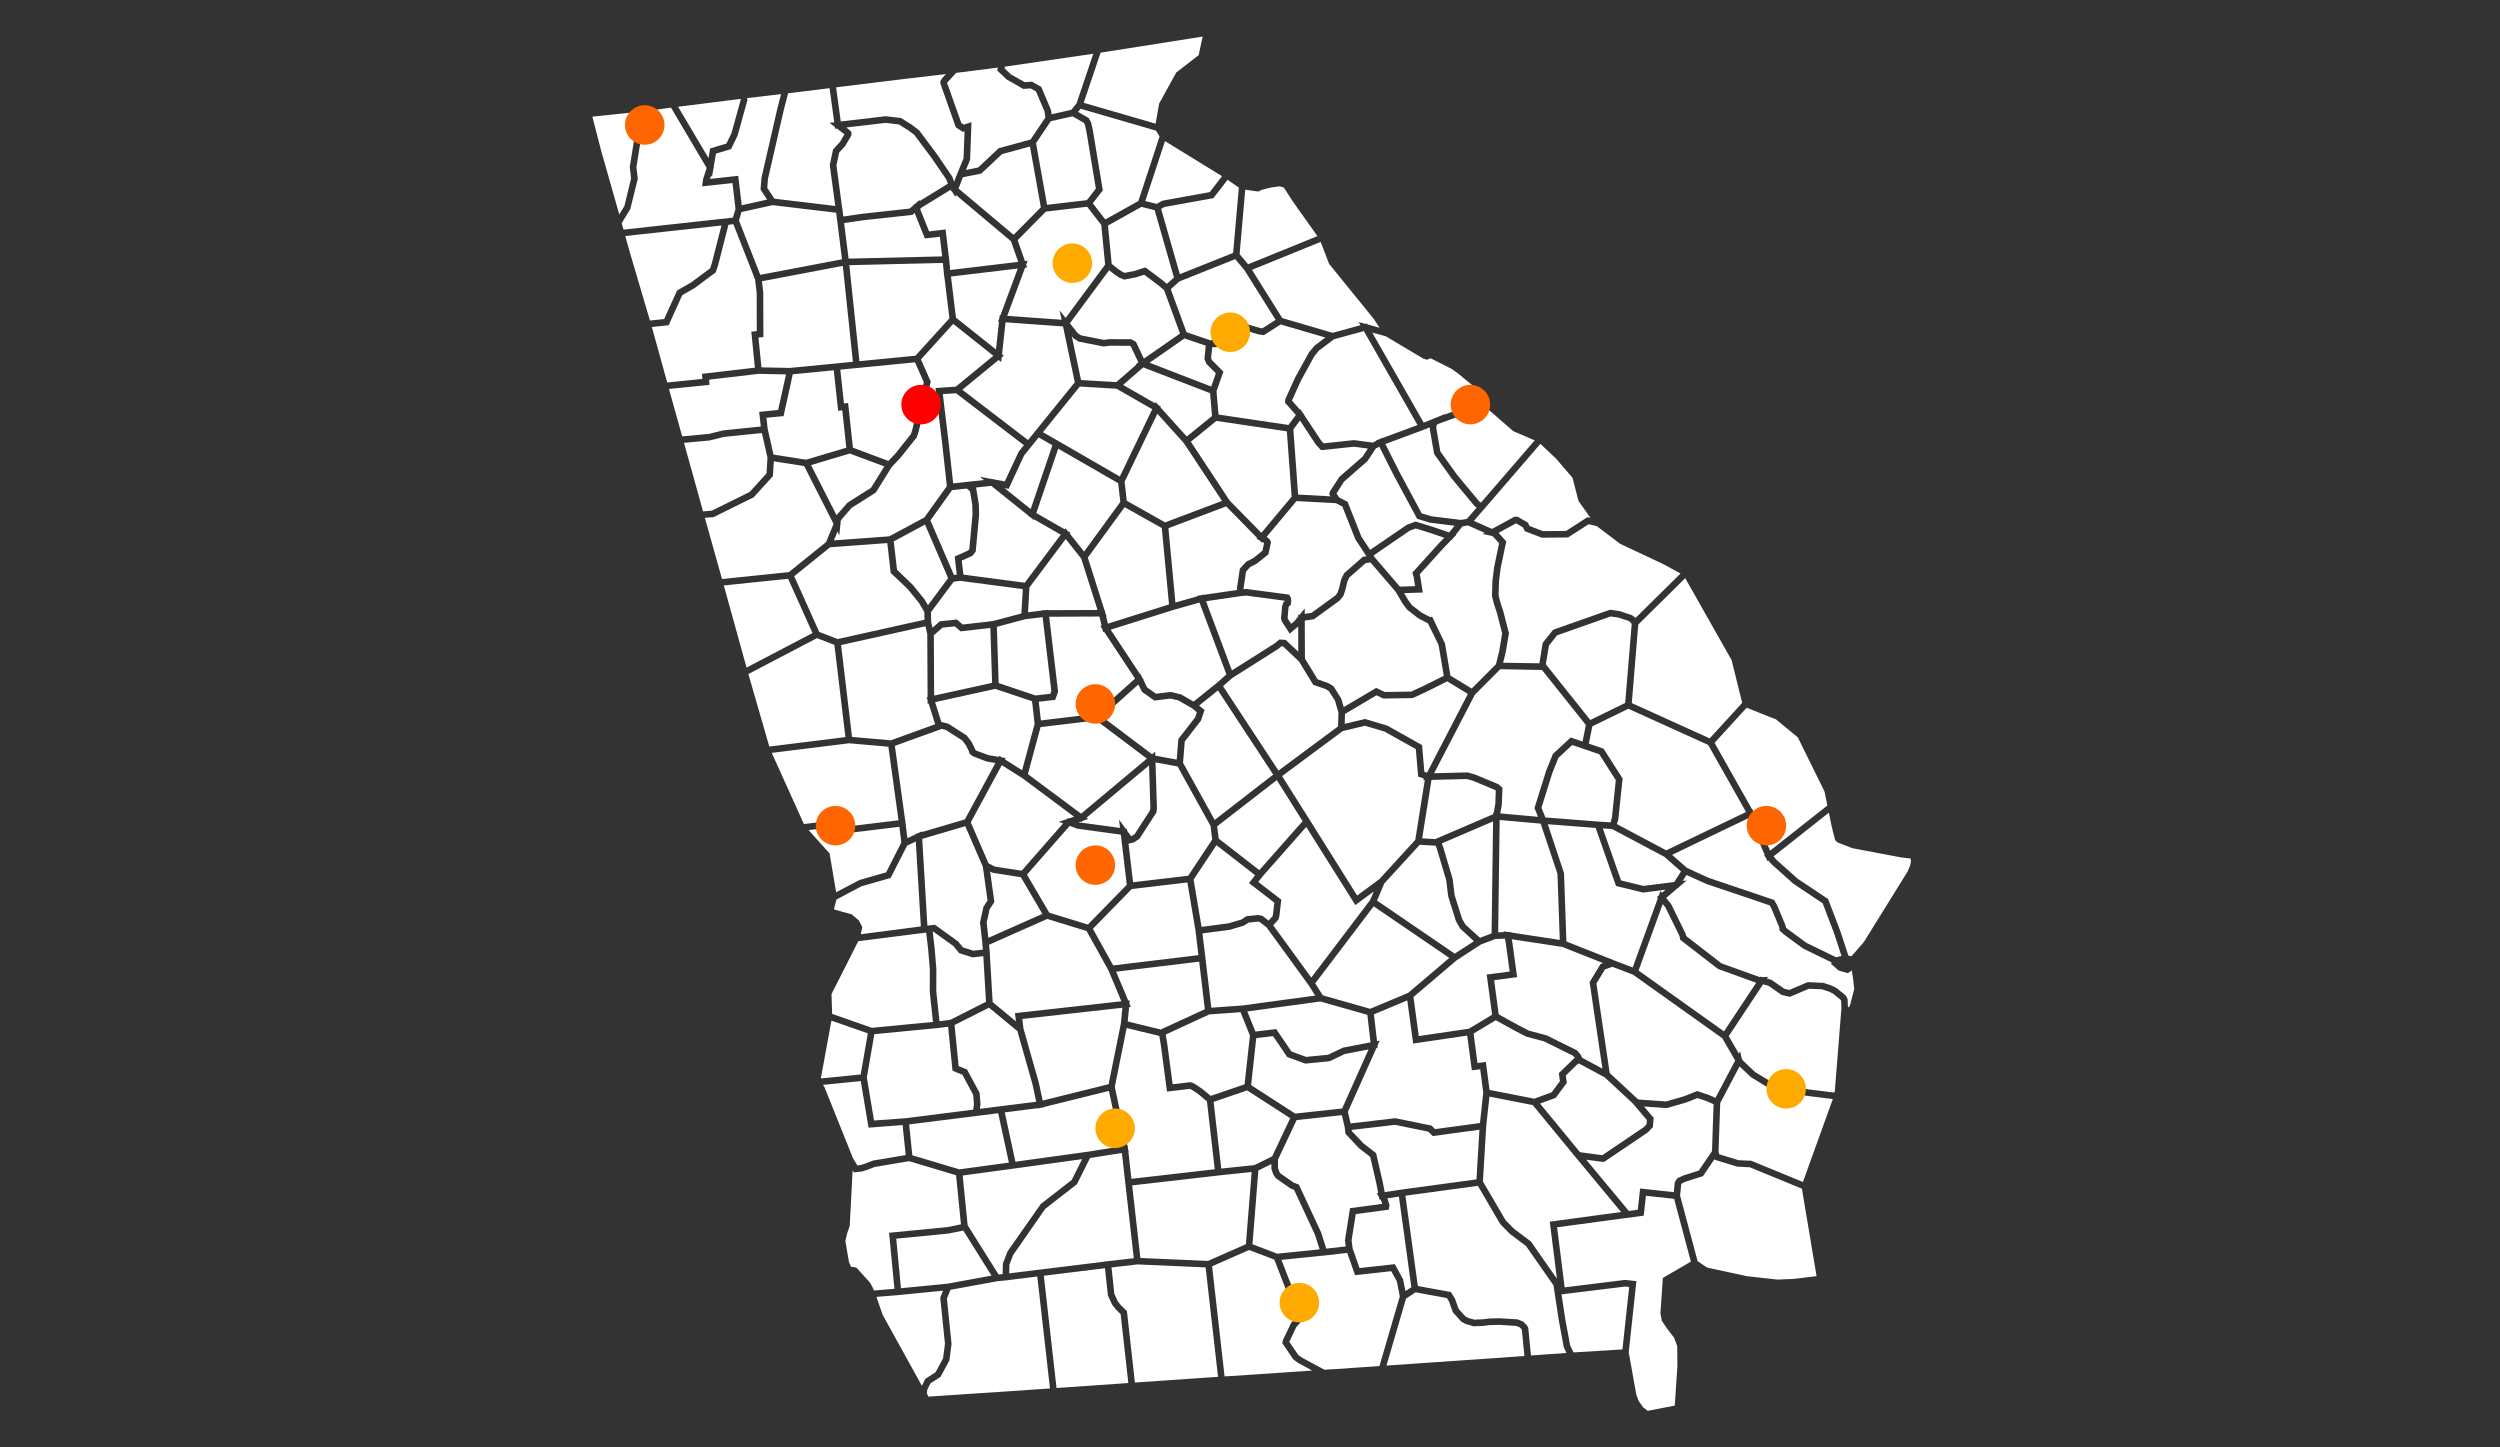 <?xml version="1.0" encoding="utf-8"?>
<!-- Generator: Adobe Illustrator 15.1.0, SVG Export Plug-In . SVG Version: 6.00 Build 0)  -->
<!DOCTYPE svg PUBLIC "-//W3C//DTD SVG 1.1//EN" "http://www.w3.org/Graphics/SVG/1.1/DTD/svg11.dtd">
<svg version="1.1" xmlns="http://www.w3.org/2000/svg" xmlns:xlink="http://www.w3.org/1999/xlink" x="0px" y="0px" width="760px"
	 height="440px" viewBox="0 0 760 440" enable-background="new 0 0 760 440" xml:space="preserve">
<rect x="0" y="0" width="760" height="440" fill="#333333" stroke="none"/>
<g id="ga_1_" enable-background="new    ">
	<g id="ga">
		<g>
			<path fill-rule="evenodd" clip-rule="evenodd" fill="#FFFFFF" d="M453.928,247.087l0.16,0.016l0.479-2.696l0.15-4.04l-0.267-0.23
				l-6.682-2.784l-1.846-0.529l-10.748,0.271l-2.832,17.758l3.96,0.232l2.771-1.189l14.849-6.378L453.928,247.087z M439.967,207.136
				l-6.035,3.018l-4.461,2.074l-8.987,0.127l-2.021-0.979l-9.592,5.665l-0.079,3.008l5.943-1.421l0.258-0.063h0.001l0.423,0.126
				l6.357,1.901l9.421,5.285l1.121,0.629l0.682,8.113l0.812,0.271l12.422-23.928L439.967,207.136z M453.441,283.757l0.451-34.051
				l-7.14,3.067l-8.427,3.619l0.469,1.338l2.835,9.54l0.582,4.869l2.271,7.184l1.037,1.774l4.396,3.996L453.441,283.757z
				 M445.658,287.698l2.408-1.569l-4.189-3.865l-1.268-2.225l-2.372-7.555l-0.583-4.883l-2.761-9.248l-0.438-1.248l-0.086-0.015
				l-4.772-0.28l-10.786,11.784l-2.195,5.19l23.634,16.122L445.658,287.698z M442.181,159.83l-6.807-0.854l-0.739-0.094
				l-3.829-1.166l-7.249-13.48l-4.248-8.444l-1.068,0.552l-2.544,3.847l-7.102,6.211l-2.3,3.59l0.787,1.219l2.585,1.336
				l4.212,10.619l2.644,3.988l11.203-7.655l2.607-0.959l0.008,0.002l0.006-0.002l5.244,1.627l4.949,1.702L442.181,159.83z
				 M402.2,136.805h-0.66l-0.001-0.001l-0.013,0.001l-1.486-1.622l-4.852-7.344l-2.011,2.722l1.449,19.793l9.828,0.526l-0.373-0.577
				l0.243-0.976l2.817-4.324l7.104-6.212l1.577-2.429l-4.242-0.561L402.2,136.805z M385.302,163.36l0.713,0.642l0.374,0.783
				l-0.795,3.748l-3.541,2.819l-1.963,1.015l-1.297,1.41l-0.762,5.185l0.005,0.151l0.775-0.078l13.034,1.723l0.613,0.976
				l0.094,0.886l-0.001,0.01l0.001,0.013l-0.172,1.303l-0.531,0.372l-0.139,0.366l-0.268,3.114l0.14,0.448l0.927,1.398l1.021-0.858
				l1.113-1.366l-0.002-0.511l0.475-0.068l1.521-1.865l0.006,1.644l2.021-0.294l7.319-5.31l0.501-0.658l0.112-0.149l0.275-0.816
				l0.192-0.582l0.204-0.827l0.474-1.958l0.42-0.838l0.456-0.924l5.671-4.983l1.113-0.166l-0.034-0.06l-3.323-5.047l-3.975-10.026
				l-1.962-1.009l-0.938-0.051l-11.029-0.584l-9.081,10.86L385.302,163.36z M389.728,130.915l-19.933-2.96l-7.774,6.323
				l11.774,17.857l9.663,9.845l9.196-10.993l-1.454-19.854L389.728,130.915z M352.126,86.721l-4.286-3.205l-2.467,0.787
				l-3.592,0.703l-0.005-0.003l-0.009,0.003l-1.371-0.521l-1.651-1.078l-1.566-1.26l-1.225,1.655l-10.715,14.473l2.427,3.048l1,0.63
				l6.87,1.36l1.755-0.214l6.665,0.029l1.39,0.816l2.394,5.08l10.979-7.625l-4.831-13.189L352.126,86.721z M434.099,189.502
				l-2.974-1.556l-3.36-2.613l-0.536-0.722l-0.812-1.08l-2.124-3.609l-1.357-1.588l-6.322-7.367l-1.447,0.217l-4.934,4.335
				l-0.354,0.707l-0.283,0.573l-0.448,1.879l-0.16,0.687l-0.188,0.559l-0.397,1.211l-0.016,0.02l-0.002,0.007l-0.48,0.601
				l-0.618,0.779l-0.008,0.006l-0.007,0.009l-7.846,5.692l-2.776,0.405l0.052,11.518l3.866,6.347l3.354,1.188l1.334,0.834
				l0.156,0.098l0.001,0.001l2.316,3.707l0.758,2.601l9.883-5.837l2.56,1.24l8.087-0.114l4.047-1.881l5.843-2.923l-1.577-9.341
				L434.099,189.502z M430.24,255.331l2.889-18.192l-0.493,0.013l0.241-0.463l-1.762-0.589l-0.703-8.368l-9.531-5.341l-5.941-1.757
				l-6.749,1.622l-1.15,0.852l-17.292,12.828l7.645,12.113l0.055,0.087l0.654,1.037l14.469,23.07l6.715-4.949L430.24,255.331z
				 M320.595,133.416l0.002-0.006l1.033,0.598l0.004,0.003l0.73,0.416l-0.001,0.005l18.061,10.435l9.857-20.46l-10.863-6.233
				l-11.153-0.662l-11.218,13.876L320.595,133.416z M343.801,105.357l-0.392-0.23l-6-0.026l-1.948,0.237l-7.548-1.494l-1.601-1.01
				l-0.484-0.608l2.802,13.303l10.731,0.631l4.443-3.87l1.644-1.433l-0.222-0.085l0.848-0.59L343.801,105.357z M303.051,190.549
				l0.546,17.107l11.021,3.706l0.154,0.052l4.534-0.501l0.301-0.832l-2.653-22.473l-5.265,0.642l-3.45,0.915L303.051,190.549z
				 M312.866,136.557L312.866,136.557l-1.531,1.9l-4.714,10.149l-0.013-0.003l-0.001,0.003l-1.225-0.229l7.947,6.379l6.602-19.388
				l-4.164-2.399L312.866,136.557z M315.823,329.186l1.156,5.385l20.041-4.977l3.722-18.447l0.468-4.786l-30.423,3.399l0.35,2.905
				L315.823,329.186z M417.615,271.016l-5.594,4.123l-2.161-3.445l-12.758-20.295l-13.371,15.137l-0.704,0.9l-0.519,0.663
				l1.927,1.487l5.085,3.914l-0.599,5.127l-0.307,0.963l-1.55,1.708l2.122,2.919l9.444,12.973l17.879-23.564L417.615,271.016z
				 M312.471,235.323l16.178,12.035l20.003-16.735l-15.398-11.609l-16.924,2.027l-2.448,9.062L312.471,235.323z M312.202,265.881
				l4.109,7.015l2.666,4.552l0.046,0.015l11.692,3.599l11.82-12.098l-1.803-15.23l-10.775-1.476l-2.501-0.343l-0.275-0.104
				l-1.987-0.748L312.202,265.881z M288.51,119.685l-1.888,0.127l1.869,15.6l1.274,11.529l9.367-1.014l-1.224-0.982l3.775,0.706
				l0.264-0.028l0.127,0.102l3.374,0.629l4.238-9.055l1.584-1.962l-5.835-4.467l-14.8-11.328L288.51,119.685z M428.091,301.824
				l5.473-4.649l7.015-5.971l-22.978-15.676l-17.768,23.4l1.46,2.325l0.832,1.323l1.77,0.504l12.636,3.593l0.516-0.216
				L428.091,301.824z M446.541,312.723l7.054-4.249l-1.645-12.202l6.982-0.932l-1.138-8.352l-0.29-1.628l-2.912,0.101l-2.499,0.946
				l-1.891,0.717l-7.444,4.853l-13.071,11.117l1.625,11.869L446.541,312.723z M379.978,314.823l-2.859-7.116l-9.503,0.683
				l-13.226,6.105l0.528,3.284l1.571,11.841l5.44-0.646l1.133,0.427l2.463,1.635l2.537,2.114l10.288-3.514L379.978,314.823z
				 M451.705,322.826l1.11,8.502l8.787,1.725l4.82,0.946l5.254-1.922l2.544-3.412l-0.339-2.442l4.846-4.686l-0.005-0.01l-0.57-0.612
				l-8.777-4.341l-5.365-1.424l-0.266-0.137l-3.465-1.785l-5.572-3.084l-6.744,4.057l1.194,8.951L451.705,322.826z M487.098,351.18
				l12.698-8.588l0.753-0.832l0.105-1.265l-4.332-5.095l-8.495-7.894l-7.776-4.176l-0.358,0.055l-3.689,3.568l0.312,2.25
				l-3.392,4.546l-4.751,1.738l12.156,14.785L487.098,351.18z M495.071,188.749l-3.126-1.01l-2.288-0.34l-16.303,5.747l-2.472,3.123
				l-0.928,5.576l-0.005,0.028l0.145,0.265l13.353,16.734l10.604-5.175l1.856-22.439l0.128-1.563l-0.402-0.549L495.071,188.749z
				 M468.364,250.39l-12.465-1.116l-0.453,34.145l1.702-0.056l-0.044-0.244l1.318,0.202l0.757-0.023l0.026,0.145l4.291,0.662
				l10.673,1.623l-0.702-20.08L468.364,250.39z M486.569,293.057L486.569,293.057l0.369-0.131l0.4-0.145l-12.119-4.805l-0.271-0.107
				l-0.246-0.038l-15.123-2.3l0.205,1.146l1.413,10.38l-6.983,0.932l1.396,10.364l5.624,3.112l3.594,1.857l5.341,1.414l9.197,4.549
				l1.076,1.213l0.537,1.061l6.152,3.305l-3.902-26.303L486.569,293.057z M289.872,90.469l0.744,6.093l12.155,9.677l0.919-8.396
				l-0.294-0.021l0.421-1.135l0.091-0.834l0.212,0.016l0.283-0.762l4.994-13.467l-20.306,2.429L289.872,90.469z M308.688,353.161
				l21.866-3.022l10.177-1.603l-1.233-5.759l-2.387-11.139l-19.712,4.889l0.026,0.121l-1.044,0.131l-0.924,0.23l-0.023-0.109
				l-9.989,1.265l1.038,4.8L308.688,353.161z M290.01,174.805l0.844-0.105l-0.602-5.227l-0.033-0.283l4.137-1.862l0.313-0.408
				l0.971-10.516l-0.081-2.975l-0.676-4.096l-1.007-0.814l-4.442,0.468l-6.59,9.218L290.01,174.805z M367.858,119.523l-20.312-7.842
				l-3.586,3.125l-2.534,2.208l1.037,0.601l8.687,4.984l0.18-0.372l0.887,0.984l0.672,0.386l-0.112,0.233l8.003,8.868l7.673-6.231
				L367.858,119.523z M276.964,161.753l-5.273,2.833l1.01,8.62l4.801,4.601l3.575,4.425l1.031,1.741l6.122-8.215l-7.029-16.279
				L276.964,161.753z M292.554,118.49l14.717,11.266l5.256,4.021l2.004-2.483l0.201-0.25l0.199-0.246l0.337-0.417h0.001
				l11.463-14.158l-1.179-5.598l-2.398-11.385l-17.469-1.255l-1.064,9.726l0.536,0.427l-0.641,0.526l0,0.001l-0.153,1.396
				l-0.787-0.626l-9.98,8.199L292.554,118.49z M296.274,252.672l4.236,9.776l1.815,0.919l0.167,0.084l8.09,1.242l0.792-0.903
				l11.821-13.488l-1.299-0.493l2.438-0.801l0.267-0.305l0.308,0.116l0.203-0.067l1.418-0.467l-14.676-10.927l-1.1-0.818
				l-6.218-3.93L295.124,250L296.274,252.672z M283.263,189.904l0.216,0.914l2.211-1.936l5.213-0.552l1.763,1.522l9.174-1.052
				l8.658-2.304l0.428-7.41l-19.012-2.504l-1.992,0.25l-6.904,9.264l0.049,2.934L283.263,189.904z M286.176,219.472l2.131,0.533
				l5.569,3.572l1.449,1.896l1.046,2.075l0.109,0.377l0.333,0.263l3.65,1.367l3.159,0.531l0.169-0.313l0.734,0.463l0.029,0.02
				l1.152,0.192l-0.216,0.399l5.225,3.302l1.191-4.408l2.618-9.689l-0.783-6.874l-11.178-3.752l-0.012,0.002l-18.281,4.027
				l1.895,6.021L286.176,219.472z M280.358,255.021l1.567,26.355l0.104-0.014l0.016,0.014l2.186-0.253l7.033,5.081h0.001l0.04,0.049
				l1.453,1.765l3.107,0.984l2.919-0.319l-0.217-2.555l-0.648-5.739l0-0.002l0-0.005l1.05-4.736l1.238-1.902l-1.424-10.25
				l-5.341-12.329L280.358,255.021z M301.594,207.591l-0.533-16.687l-9.04,1.036l-1.771-1.53l-3.721,0.395l-2.641,2.311l0.09,18.343
				L301.594,207.591z M485.89,249.756l3.714,0.231l0.411-1.388l1.186-11.428l-5.039-7.893l-8.191-2.791l-4.205,3.878l-0.362,0.895
				l-1.447,3.596l-3.357,10.706l1.2,2.94l6.988,0.544L485.89,249.756z M491.531,250.523l15.012,7.979l24.251-11.651l-11.512-20.397
				l-21.982-9.966l-2.276-1.031l-10.96,5.356l-0.992,4.938l-0.063,0.318l4.477,1.531l5.789,9.07l-1.303,12.4L491.531,250.523z
				 M305.015,336.179l0.001,0.004l9.969-1.247l0.026-0.002l-1.128-5.266l-4.602-16.217l-8.627-7.122l-10.471,5.28l1.243,12.488
				l2.544,1.019l3.833,7.128l0.28,3.505l-0.184,1.33L305.015,336.179z M396.814,323.344l-5.506-2.013l-4.307-6.351l-5.097,0.605
				l-1.568,14.285l13.403,8.661l14.11-1.536l0.162-0.018l8.026-17.947l-7.257,1.404l-4.539,2.184L396.814,323.344z M415.676,308.511
				l-12.925-3.675l-1.341-0.382l-22.224,3.027l2.456,6.108l6.332-0.752l4.627,6.822l4.473,1.634l6.622-0.646l4.58-2.167l8.361-1.604
				L415.676,308.511z M343.907,357.948l0.047,0.411l25.322-2.902l-2.369-20.646l-2.619-2.188l-2.223-1.471l-0.356-0.123
				l-6.943,0.824l-1.826-13.77l-0.508-3.152l-9.925-2.42l-0.619,3.066l-2.992,14.834l3.813,17.813l0.097-0.016l0.112,0.992
				l0.21,0.982l-0.098,0.015L343.907,357.948z M285.611,310.447l3.215-0.394l10.919-5.513l-0.818-13.859l-3.262,0.363l-4.076-1.292
				l-1.787-2.176l-6.108-4.371l-0.152,0.019l0.592,5.054l0.526,6.324l-0.025,6.816L285.611,310.447z M360.173,102.922l-0.092-0.031
				l-10.607,7.378l18.727,7.234l1.414-4.011l-2.862-2.868l-0.512-1.172l-0.088-0.42l0.001-0.01l-0.001-0.004l0.385-3.936
				L360.173,102.922z M439.053,163.477l-4.099-1.409l-4.559-1.415l-1.848,0.679l-10.978,7.534l0.253,0.44l7.741,9.028l4.621-0.146
				l-0.436-2.77l-0.392-1.352l8.105-8.959L439.053,163.477z M306.198,96.018l16.528,1.188l-0.597-2.836l1.82,2.286l11.327-15.298
				l0.677-0.914l-1.168-12.065l-0.731-0.94l-3.564-4.585l-12.534,1.476l-8.588,8.693l2.213,6.342l0.83-0.1l-0.445,1.201l0.001,0.004
				l-0.005,0.016l0.285,0.812l-0.613,0.073L306.198,96.018z M304.803,387.323l0.058-3.184l1.35-3.541l0.424-0.679l9.761-13.906
				l9.405-7.316l3.162-6.319l-0.067,0.009l-19.784,2.736l0,0.002l-1.295,0.177l-0.692,0.095l0-0.002l-14.011,1.902l-0.457,0.063
				l1.506,15.09l9.399,14.995L304.803,387.323z M477.401,349.888l0.023,0.003l-11.466-13.944l-4.563-0.895l-8.604-1.689
				l-0.113,1.036l-0.868,7.969l-0.999,16.793l6.922,11.821l2.601,2.629l5.045,3.775l7.929,11.347l-2.182-17.346l21.685-2.932
				L477.401,349.888z M344.441,380.48l-2.877-25.463l-0.511-4.508l-9.682,1.525l-3.984,7.969l-9.644,7.495l-9.783,14.081
				l-1.106,2.941l-0.046,2.576l1.383-0.17l8.908-1.098l0,0.004l18.127-2.225l0.459-0.058l-0.002-0.024l8.987-1.025L344.441,380.48z
				 M420.193,365.975l-0.216-0.73l-0.289-0.512l-0.069-0.12l-0.28,0.042l-0.148-0.773l-0.658-1.129l0.431-0.064l-0.554-2.893
				l-1.863-8.096l-3.464-2.697h-0.001l-0.016-0.018l-3.846-4.095l-0.229-0.405l-0.196-1.806l-0.873-3.677l-13.76,1.509l-5.646,12
				v2.537l0.348,1.029l0.046,0.132l0.343,0.49l4.061,2.849l1.535,0.563l6.737,14.457l1.614,5.015l5.907-0.669l-0.239-1.864
				l0.002-0.013l-0.002-0.016l1.538-9.74L420.193,365.975z M446.266,159.736l-1.642,0.251l-2.057,2.582l0.141,0.049l-0.984,1.011
				l-0.476,0.598l-0.079-0.028l-2.232,2.292l-7.333,8.104l0.127,0.464l0.798,5.078l-5.676,0.174l1.274,2.166l0.717,0.959
				l0.438,0.579l2.986,2.281l2.479,1.275l0.643-0.074l3.888,8.104l1.648,9.77l6.472,3.946l7.376-7.401l0.979-3.971l0.91-5.386
				l-1.601-6.211l-0.857-2.594l-0.648-2.497l0.132-4.679l0.53-4.204l1.507-7.214l-1.724-1.915L453.692,163l-0.036,0.02l-0.354-0.157
				l-2.557-0.538l0.605-0.329L446.266,159.736z M521.26,225.889l11.345,20.1l0.097-0.047l0.378,0.889l0.507,0.897l-0.101,0.048
				l4.624,10.838l17.405-13.75l-0.856-4.23l-8.131-16.484l-6.657-5.493l-1.339-0.493l-7.54-3.018l-0.066,0.072l-9.7,10.609
				L521.26,225.889z M258.814,41.208l-1.875,3.165l-1.838,2.019l-0.813,3.876l1.35,10.135l0.33,2.452l0.024,0.003l0.371,2.953
				l6.084-0.866l14.081-1.538l1.168-1.021l-0.012-0.111l0.464-0.284l1.39-1.215l0.036,0.341l8.576-5.258l-0.491-1.334l-4.453-6.483
				l-5.278-7.063l-1.64-1.243l-3.07-1.921l-4-0.456l-11.931,1.396l1.207,0.991l0.417,0.61l-0.051,0.358L258.814,41.208z
				 M368.241,306.34l9.472-0.68l22.097-3.008l-1.961-3.119l-10.426-14.344l-2.384-3.271l-0.011-0.01l-2.091-1.618l-0.227-0.053
				l-0.256-0.056l-2.858,0.292l-1.478,0.937l-4.296,1.262l-8.276,1.088l0.776,6.363h0.004l0.115,0.972l0.002,0.02l0.004,0.039
				l0.117,0.955h-0.004L368.241,306.34z M289.049,57.66l-9.243,5.66l0.061,0.584l2.577,6.435l5.023-0.578l0.958,8.136h0.031
				l0.166,1.677l0.038,0.318h-0.006l0.216,2.187l20.664-2.472l-2.197-6.27l-16.719-14.06l-0.222,0.568l-0.936-1.542l-0.031-0.026
				l-0.008-0.014l-0.417-0.351l0.078-0.2L289.049,57.66z M288.328,375.007l-15.87,1.55l1.436,15.063l2.485-0.244l11.715-1.152
				l13.321-2.44l-8.577-13.683L288.328,375.007z M364.645,183.182l-8.114,2.292l-17.947,5.657l-0.946,0.298l8.929,13.511
				l0.116-0.104l0.541,1.099l0.455,0.688l-0.081,0.072l1.125,2.284l2.726,1.92l4.44-0.561l3.163,0.762l1.488,0.859l2.302,1.317
				l6.889-5.523l1.513-1.328l1.583-1.401L364.645,183.182z M341.89,154.187l-11.19,15.337l5.049,15.896h0.06l0.174,0.737l0.4,1.261
				l-0.103,0.001l0.514,2.179l18.581-5.857l-2.192-23.219L341.89,154.187z M351.84,125.777l-9.955,20.697l0.656,5.764l11.671,6.567
				l0.07-0.027l17.207-6.504l-11.609-17.587L351.84,125.777z M336.763,145.068l-15.065-8.682l-6.656,19.576l8.643,4.955l0.243-0.324
				l0.674,0.85l0.027,0.016l0.023,0.029l0.776,0.444l-0.206,0.275l4.335,5.474l11.01-15.09l-0.648-5.698L336.763,145.068z
				 M346.399,254.996l-1.763,1.135l-1.567,0.336l1.39,11.735l16.754-1.983l7.299-11.002l-0.523-4.148l-0.021-0.037l-9.994-18.033
				l-6.694-1.225l0.431,13.873l-0.146,1.336L346.399,254.996z M382.566,238.949l4.49-3.478l-16.8-25.578l-5.729,4.594l1.656,1.346
				l-0.005,0.015l0.004,0.002l-1.081,3.196l-4.938,6.386l-0.517,6.449l9.621,17.367L382.566,238.949z M351.177,228.509l0.038,1.206
				l6.501,1.195l0.5-6.246l5.098-6.591l0.526-1.557l-1.474-1.209l-0.038-0.021l-4.143-2.371l-2.396-0.543l-4.861,0.613l-3.613-2.554
				l-0.163-0.113l-0.178-0.361l-0.923-1.871l-10.945,9.813l15.129,11.398L351.177,228.509z M395.992,249.633l-7.843-12.477
				l-5.045,3.906l-13.083,10.131l0.47,3.731l10.721,8.337l1.625,1.264L395.992,249.633z M406.777,220.561l0.104-3.964l-1.033-3.55
				l-1.861-2.924l-0.018-0.029l-1.011-0.625l-3.741-1.29l-4.315-7.084l-4.894-4.617l-0.418-0.023l-0.974,0.794l-14.012,8.869
				l-2.796,2.476l16.84,25.646l0.016-0.012l0.005,0.009l18.101-13.419L406.777,220.561z M338.421,293.492l7.937-0.959l17.955-2.168
				l-0.881-7.41l-2.469-14.687l-16.909,2.003l-11.813,12.091L338.421,293.492z M342.826,310.528l10.04,2.448l13.399-6.174
				l-1.717-14.45l-14.605,1.762l-10.636,1.284l3.666,8.754l0.469-0.054l-0.094,0.949l0.012,0.028l-0.003,0.027l0.406,0.973
				l-0.506,0.056L342.826,310.528z M296.621,167.673l-0.981,1.269l-0.002,0.001l-0.01,0.013l-3.25,1.463l0.501,4.263l18.646,2.462
				l10.944-14.602l-8.094-4.651l-0.072,0.212l-1.113-0.894l-0.006-0.005l-0.566-0.324l0.035-0.102l-11.311-9.077l-4.646,0.511
				l0.035,0.027l0.84,5.053l0.087,3.17l-0.006,0.06L296.621,167.673z M318.705,185.38l0.013,0.11l14.933-0.062l-4.966-15.626
				l-4.709-5.932l-11.018,14.706l-0.436,7.557l0.067-0.008l4.129-0.504l-0.015-0.124l1.063-0.004L318.705,185.38z M340.89,304.385
				l-3.887-9.309l-0.031-0.074l-6.646-11.967l-11.951-3.682l-1.583,0.703l-16.111,7.146l0.106,1.256l0.027-0.003l0.061,1.034
				l0.082,0.964l-0.025,0.003l0.838,14.188l7.077,5.842l-0.301-2.491l31.22-3.485L340.89,304.385z M372.757,153.94l-17.561,6.632
				l0.068,0.719l2.066,21.871l6.61-1.873l-0.059-0.157l1.26-0.184l0.725-0.205l0.036,0.095l10.139-1.479l-0.015-0.514l0.877-5.969
				l1.954-2.124l2.188-1.13l2.74-2.202l0.487-2.297l-0.225-0.201l-0.304-0.17l-0.169,0.202l-0.639-0.652l-0.962-0.536l0.193-0.231
				L372.757,153.94z M299.944,280.495l0.471,4.176l0.049,0.435l16.417-7.278l-2.417-4.127l-4.113-7.021l-8.604-1.365l-0.015-0.008
				h-0.001l-0.112-0.057l-0.614-0.309l1.286,9.269l-1.448,2.224L299.944,280.495z M390.196,183.019l0.315-0.222l0.023-0.181
				l-11.756-1.554l-1.474,0.148l-10.671,1.567l7.874,21.026l12.984-8.213l1.428-1.186l1.611,0.097l0.317,0.017l0.012,0.012
				l3.818,3.598l-0.025-7.66l-2.574,2.162l-2.365-3.641l-0.298-0.958l0.002-0.018l-0.002-0.005l0.374-3.919L390.196,183.019z
				 M315.785,213.315l0.649,5.694l16.667-1.999l0.313-0.279l11.639-10.441l-9.407-14.233l-0.308,0.097l-0.206-0.875l-0.633-0.958
				l0.379-0.119l-0.654-2.774l-1.168,0.005l-14.102,0.058l2.709,22.827l-0.886,2.448L315.785,213.315z M342.535,251.957l0.061,0.512
				l1.284,1.771l1.074-0.69l4.674-7.254l0.08-0.727l-0.401-12.886l-19.014,15.909l0.52,0.387l-1.621,0.535l-0.011,0.01h-0.001
				l-0.457,0.383l-0.217-0.162l-0.607,0.199l0.158,0.06l2.99,0.403l9.443,1.275l-0.3-2.533l2.003,2.763L342.535,251.957z
				 M369.802,256.925l-6.946,10.47l2.416,14.375l8.197-1.078l3.92-1.163l1.494-1.001l3.676-0.375l0.687,0.155l0.578,0.126
				l1.822,1.422l1.182-1.302l0.145-0.448l0.42-3.71l-4.155-3.208l-3.546-2.729l0.004-0.007l-0.004-0.003l1.868-2.384
				L369.802,256.925z M431.948,130.997l-0.013-0.023l-10.781,4.009l4.191,8.332l6.845,12.73l2.944,0.899l8.938,1.104l1.179-0.18
				l0.641-0.098l3.017-3.458l-0.659-0.482l-6.982-8.41l-5.294-7.396l-1.33-7.668l0.021-0.464l-0.847,0.344l0.018,0.031l-1.102,0.409
				L431.948,130.997z M213.398,113.643l16.083-1.87l-0.752-7.558l-0.337-3.382v-0.001l1.116-0.114l0.545-0.057l-0.026-11.666
				l-0.5-4.056l-6.585-16.778l-1.492,0.172l-3.123,12.211l-0.739,2.26l-6.461,4.791l-3.72,2.13l-4.146,9.155l-5.105,0.524
				l4.671,16.873l10.699-1.087L213.398,113.643z M205.851,88.288l4.229-2.413l5.803-4.313l0.522-1.593l2.917-11.414l-12.891,1.41
				l-16.349,1.79l1.335,4.772l6.165,20.908l4.313-0.442L205.851,88.288z M222.807,66.158l0.784-2.63l-0.92-7.871l-8.032,0.874
				l-1.205,0.133v-0.002l0.071-0.526l0.228-1.688l1.092-3.396l-10.84-18.322l-6.193,0.841l-2.661,6.831l-1.658,10.416l0.415,3.574
				l-2.28,9.165l-2.61,4.294l0.551,1.951l8.917-0.976L222.807,66.158z M191.846,54.267l-0.405-3.492l1.774-11.007l2.313-5.934
				l-15.446,1.638l2.65,10.29l5.525,19.432l1.547-2.55L191.846,54.267z M219.813,130.839l11.465-1.183l-0.496-4.458l5.771-0.565
				l2.393-10.809l-8.322-0.172l-15.061,1.767l0.128,1.577l-12.328,1.253l4.018,14.406l8.071-0.744L219.813,130.839z M256.961,223.66
				l-3.306-27.623l-5.293-2.043l-20.855,10.916l6.363,22.043l23.142-2.875L256.961,223.66z M227.896,149.552l5.121-5.636
				l0.294-4.756l-0.663-2.949l-1.032-4.571l-11.514,1.181l-4.378,1.083l-7.785,0.724l5.79,20.832l2.703-0.236L227.896,149.552z
				 M239.581,175.953l-10.815,1.122l-8.731,0.906l6.917,24.962L247,192.448L239.581,175.953z M215.88,45.125l4.951-1.479l1.55-3.211
				l2.803-10.146l-0.031-0.225l-19.009,2.388l9.24,15.61L215.88,45.125z M239.81,173.919l11.336-9.146l1.799-4.401l0.454-1.112
				l-8.857-17.422l-0.079-0.154l-9.215-1.441l-0.278,4.499l-5.848,6.436l-12.141,6.006l-2.703,0.236l5.215,18.607l9.36-0.971
				L239.81,173.919z M292.241,37.395l0.756,0.497l2.32-0.747v0.005l0.014-0.005l-0.411,11.407l-1.278,3.111l3.71-0.745l6.235-5.855
				l2.254-0.614l7.437-2.038l3.099-4.596l1.413-2.102l-0.254-1.836l-2.586-6.056l-1.674-0.954l-2.203,0.17l-5.102-2.914
				l-2.845-2.728l0.23-0.851l-12.685,1.612l-0.804,0.869l-1.956,2.128l0.008,0.055L292.241,37.395z M354.196,62.889l-0.012,0.002
				l-0.417,0.144l-0.785,0.484l5.689,19.827l16.197-6.465l1.348-15.44l0.386-4.416l-3.417-2.374l-4.309,5.592L354.196,62.889z
				 M352.11,49.125l-3.945,11.986l3.482,0.881l0.788-0.469l0.587-0.354l0.7-0.222l0.032-0.012l0.717-0.129l13.292-2.403l3.733-4.845
				L354.16,42.896L352.11,49.125z M227.223,30.42l0.001,0.01l-3.002,10.807l-1.973,4.087l-4.604,1.376l-0.177,1.033l-0.507,3.002
				l0.044,0.073l-0.119,0.369l-0.44,2.606l-0.257-0.435l-0.334,1.037l8.571-0.939l0.181,1.551l0.876,7.396l7.709-1.711l-1.987-3.035
				l0.001-0.012l-0.002-0.003l0.046-0.571l0.229-3.02l4.778-20.813l1.186-4.619l-10.303,1.206l0.085,0.6L227.223,30.42z
				 M333.322,32.375l17.98,5.22l1.079-6.12l5.198-9.429l6.803-5.276l1.236-5.651l-31.032,4.89l-5.143,15.241L333.322,32.375z
				 M400.501,71.774l-7.354-10.342l-2.762-4.257l0.005-0.049l-0.177-0.135l-1.216-0.344l-2.481,0.326l-2.893,0.72l-1.083,0.538
				l-3.986-0.561l-1.709,19.587l2.576,3.094L400.501,71.774z M233.25,57.104l2.171,3.298l18.496,2.207l-1.672-12.416l0.996-4.746
				l2.134-2.343l1.33-2.277l-1.958-1.506l-0.322-0.247l-0.555,0.065l-0.075-0.55l-1.626-1.251l1.431-0.168l-1.412-10.366
				l-12.606,1.553l-1.37,5.336l-4.755,20.717L233.25,57.104z M269.217,35.328l4.68,0.534l3.528,2.213l2.023,1.577l5.385,7.209
				l4.661,6.84l0.56,1.521l0.337-0.863l-0.022,0.004l0.421-1.023l0.04-0.102l0.428-1.096l0.011-0.003l1.651-4.018l0.295-8.195
				l-0.512,0.165l-0.005-0.003l-0.009,0.003l-2.123-1.395l-4.626-13.1l-0.119-0.81l0.59-1.023l1.162-1.243l-11.821,1.386
				l-21.577,2.641l1.413,10.376L269.217,35.328z M311.527,24.983l2.206-0.163l2.806,1.588l2.975,7.048l0.177,1.279l5.955-1.343
				l1.629-1.969l5.075-15.079l-26.838,3.909l-0.134,0.508l1.901,1.824L311.527,24.983z M258.579,251.136l14.569-1.775l-3.087-22.361
				l-11.955-1.041l-1.941,0.241l-21.552,2.678l9.771,21.618l13.941-1.607L258.579,251.136z M562.944,294.885l-0.072,0.229
				l-1.176,0.727l-2.765-0.81l-2.29-2.038l0.168-0.417l-8.702-4.238l-5.908-4.347l-1.265-1.13v-0.006l0.031-0.591l-0.104-0.444
				l-2.456-5.854l-0.429-0.726l-5.39-1.845l-13.957-4.701l-1.04-0.48l-4.884-2.227l-0.026,0.041l-1.128,1.768l1.212-0.154
				l-2.442,2.08l-0.171,0.268l-0.169,0.021l-3.468,2.954l0.831,1.032l0.667,0.816l4.446,9.092l0.147,0.651l10.738,8.304l2.835,1.02
				l8.836,3.173l0.113-0.171l0.549,0.161l1.796-0.079l-0.334,0.504l1.426,0.416l3.866,2.698l1.508,0.358l5.26-2.226l0.35-0.148
				h0.001l0.267,0.013l4.541,0.215l2.399,0.8l1.626,0.819l2.779,2.284l0.518,1.033l0.088,2.302l0.293,0.207l0.359-0.691l1.268-4.913
				l-0.305-2.692L562.944,294.885z M494.074,391.105l-19.371,2.385l1.13,7.483l1.51,8.114l1.015,2.05l14.862-0.923l2.051-18.979
				L494.074,391.105z M505.504,388.496l8.521-4.964l-5.099-19.089l-8.561-0.934l-0.668,6.046l-5.366,0.729l-0.011-0.012
				l-20.961,2.83l2.296,18.256l18.405-2.269l3.413,0.376l-2.34,21.657l2.306,12.859l0.701,1.882l1.341,1.922l1.366,1.072
				l0.113,0.022l8.173-1.581l0.799-12.082l-0.056-5.982l-0.948-2.564l-2.354-3.075l-1.397-2.122l-0.412-2.246l0.008-0.125
				L505.504,388.496z M531.932,354.848l-3.838-0.186l-6.737-2.07l-0.016-0.004l-0.134-0.198l-3.51,5.162l-0.011,0.005l-0.002,0.001
				l-5.329,1.698l-1.065,0.494l-0.207,0.327l-0.34,3.366l5.33,19.955l2.903,1.953l12.187,2.621l9.259,1.025l4.913-0.217l6.898-0.829
				l-4.456-26.592L531.932,354.848z M462.646,404.252l-0.103-0.175l-0.584-0.575l-1.064-0.429l-5.096-0.316l-3.01,0.071
				l-1.568,0.218l-3.252,0.151l-2.481-0.729l-1.268-0.691l-2.536-2.816l-1.203-3.35l-0.628-1.005l-9.52-1.745l-2.903,1.918
				l-5.941,20.345l34.474-2.368l7.454-0.548l-0.444-4.598L462.646,404.252z M473.86,401.319l-1.596-10.571l-8.34-11.94l-4.959-3.726
				l-2.895-2.969l-6.802-11.615l-22.022,2.991l3.778,27.451l10.056,1.843l1.246,2.037l1.106,3.08l2.042,2.276l0.881,0.474
				l1.859,0.525l2.834-0.133l1.636-0.228l3.152-0.069l5.521,0.336l1.722,0.703l1.123,1.163l0.285,0.491l0.105,0.18v0.004h0.001
				l0.817,8.447l10.787-0.771l-0.798-1.696L473.86,401.319z M389.802,96.688l15.31,4.486l8.473-2.302l-0.558-0.976l2.054,0.57
				l0.499-0.136l0.179,0.313l3.635,0.994l-1.742-2.65l-13.61-16.778l-2.561-6.674l-20.879,8.496L389.802,96.688z M538.06,330.971
				l-5.779-3.516l-3.45-3.268l-5.882,11.113l-0.483,14.08l-0.026,0.788l0.195,0.724l0.104,0.031l5.833,1.788l3.808,0.151
				l15.355,6.316l0.352,0.145l9.096-25.212l-7.784-0.963L538.06,330.971z M580.77,260.979l-0.184-0.031l-2.636-0.289l-14.77-2.797
				l-4.561-1.765l-0.738-0.687l-1.091-4.337l-0.802-4.035l-16.83,13.305l0.939,1.083l6.388,5.694l9.254,6.173l3.732,9.79
				l2.438,7.422l0.913,0.192l0.054-0.024l3.482-3.994l0.551-0.777l13.001-20.953l0.751-1.768l0.256-1.237v-0.534L580.77,260.979z
				 M559.563,303.974l-2.359-1.938l-1.26-0.611l-2.094-0.685l-3.934-0.156l-5.793,2.458l-0.01-0.001l-0.005,0.001l-2.525-0.601
				l-3.908-2.729l-1.695-0.493l-10.445,15.772l3.07,5.302l0.376-0.713l0.56,2.327l0.254,0.44l1.436,1.358l2.333,2.209l5.211,3.146
				l10.92,2.101l7.65,0.944l0.411-0.092l2.028-25.469l-0.088-2.306L559.563,303.974z M254.185,271.253l7.042-3.722l8.147-2.326
				l4.624-9.082l-0.589-4.773l-14.336,1.742l-2.254,0.274l-0.099-0.878l-0.156-1.378l-10.751,1.234l6.378,7.108L254.185,271.253z
				 M260.618,354.274l1.054-0.116l1.429-0.463l2.334-0.897l9.901-1.654l-0.643-6.191l-0.304-2.932l-10.36,0.787l-2.357-14.155
				l-11.492,1.145l0.432,0.631l8.65,21.563L260.618,354.274z M270.277,374.76l17.806-1.738l4.046-0.819l-1.491-14.938l-14.274-4.266
				l-10.495,1.768l-2.094,0.825l-1.787,0.552l-1.72,0.182l-0.712,0.078l-0.094-0.159l-0.265-0.446l-0.878,16.863l-0.831,2.425
				l-0.496,2.171l1.064,6.312l0.628,1.476l0.169,0.096l0.666,0.032l0.881,0.23l4.105,4.55l0.594,1.054l0.604,1.302l6.197-0.509
				L270.277,374.76z M286.684,412.951l0.582-4.433l-1.44-14.021l0-0.002l0-0.006l0.858-2.119l-12.6,1.239l0.001,0.017l-1.018,0.084
				l-0.974,0.096l-0.001-0.016l-5.648,0.465l1.884,5.463l11.933,21.584l0.998-2.107l3.148-2.037L286.684,412.951z M263.819,314.136
				l-11.059-3.872l-3.225,17.58l12.113-1.2L263.819,314.136z M424.618,389.473l-1.691-3.029l-10.985,1.217l-2.384-6.771l-7.759,0.88
				l-0.007-0.021l-5.639,0.576l-6.593,0.678l6.915,17.784l-2.395,2.631l-2.128,4.495l2.672,3.932l1.107,0.831l6.894,3.719
				l3.575-0.211l13.16-0.912l6.183-21.169L424.618,389.473z M366.504,385.293l-20.694-0.907l-0.097,0.011l-7.814,0.904l0.768,7.117
				l0.097,0.891l0.475,1.047l0.58,1.264l0.402,0.504l0.541,0.671l1.703,1.65l0.122,0.118l2.274,20.412l0.147,1.313l25.268-1.729
				l-3.551-31.321L366.504,385.293z M306.771,389.119l0,0.021l-0.833,0.083l-1.172,0.143l0-0.029l-1.586,0.155l-12.79,2.345
				l-1.44,0.263l-1.085,2.687l1.414,13.76l0,0.003l0,0.004l-0.662,5.026l-2.697,4.99l-2.963,1.91l-0.136,0.088l-0.949,2.002
				l-0.099,1.027l0.449,0.98l36.969-2.485l-3.854-34.024L306.771,389.119z M393.158,413.244l-3.345-4.922l0.204-0.995l2.471-5.146
				l1.66-1.825l-6.768-17.44l-7.654-2.918l-11.249,4.951l3.796,33.482l9.65-0.624l16.958-1.162l-4.29-2.326L393.158,413.244z
				 M340.666,399.488l-1.411-1.373l-0.814-1.05l-0.404-0.52l-0.128-0.294l-1.097-2.395l-0.103-0.951l-0.806-7.366l-18.578,2.291
				l3.866,34.13l21.821-1.521l-0.179-1.607L340.666,399.488z M306.569,46.323l-1.961,0.537l-6.289,5.905l-5.598,1.125l-0.653,1.671
				l-0.681,1.744l16.753,14.084l8.272-8.368l-3.305-18.479L306.569,46.323z M233.008,127.005l0.375,3.376l1.762,7.807l9.904,1.557
				l12.229-3.648l-1.229-11.371l-1.258,0.148l-1.331-12.304l-12.456,1.205l-2.799,12.721L233.008,127.005z M254.469,156.417
				l3.189-3.618l7.115-4.501l4.064-6.5l-10.511-3.921l-11.77,3.511l7.76,15.241L254.469,156.417z M231.48,111.67l7.583,0.156
				l1.083,0.022l0.109-0.011l19.029-1.851l-3.074-29.163L231.624,85.5l0.416,3.43l0.03,13.535l-1.491,0.153l0.277,2.782
				L231.48,111.67z M234.847,62.364l-9.439,2.108l-0.761,2.549l6.483,16.526l24.837-4.721l-1.339-10.741h-0.001l-0.425-3.412
				L234.847,62.364z M281.155,72.5l-3.109-7.764l-0.674,0.59l-14.674,1.609l-6.084,0.867l1.337,10.654l0.02-0.004l0.017,0.164
				l28.428-0.673l-0.702-5.969L281.155,72.5z M275.149,249.123l0.114,0.926l0.145,1.051l-0.015,0.003l0.457,3.702l2.423-1.146
				l-0.007-0.119l0.689-0.203l1.267-0.601l0.013,0.223l13.075-3.853l9.297-17.149l-2.755-0.479l-4.157-1.609l-0.958-0.757
				l-0.26-0.899l-0.888-1.726l-1.083-1.396l-5.002-3.211l-1.197-0.297l-0.41,0.149l-0.005,0.001l-0.758,0.274l-0.239,0.091
				l-0.001-0.004l-12.847,4.65l3.09,22.381L275.149,249.123z M276.243,159.87l4.766-2.56l6.835-9.542l-1.443-13.04l-1.887-15.688
				l-0.131-1.082l3.44-0.231l2.734-0.185l0.367-0.302l11.052-9.078l-12.194-9.707l-0.239,0.264l-9.578,10.554l2.983,6.727
				l-3.712,15.333l-0.532,1.607l-4.931,6.188l-2.63,2.777l-4.902,7.839l-7.375,4.666l-2.833,3.271l-0.445,0.658l-0.052,0.406
				l-0.022,0.234l0.088,0.173l-0.136,0.332l-0.304,3.244l-0.566-1.114l-0.371,0.908l-0.716,1.751l16.823-1.23L276.243,159.87z
				 M423.13,111.54l9.684,16.941l2.944-1.192l0.011-0.016l0.266-0.097l3.247-1.316l-0.128,0.175l7.05-2.578l4.096-1.498
				l-2.466-4.655l-4.638-3.816l-1.903-1.355l-6.378-3.216l-1.152,0.448l-1.044-0.327l-11.43-6.807l-4.125-1.128L423.13,111.54z
				 M252.175,166.512l-10.733,8.664l7.614,16.929l5.603,2.164l26.382-5.874l-0.039-2.34l-1.623-2.74l-3.405-4.198l-5.206-4.962
				l-1.035-9.061l-17.375,1.271L252.175,166.512z M261.877,269.439l-7.594,4.029l-0.704,2.673l0.057,0.282l0.114,0.127l5.113,1.381
				l2.252,1.879l1.028,2.066l-0.474,2.136l17.675-2.3l-0.007-0.007l0.535-0.063l0.063-0.009l-1.124-18.907l-0.411-6.904
				l-2.642,1.251l-4.999,9.828L261.877,269.439z M384.249,101.884l-1.579-0.202l-4.378-1.312l-0.831-0.483h-0.006l-2.736,1.742
				l-4.211,2.69l3.042,1.033l-5.014,0.229l-0.04,0.025l-0.323,3.305l0.001,0.005l0.248,0.542l3.06,3.074l0.437,0.438v0.001
				l-0.253,0.72l-1.848,5.253l0.619,7.084l21.259,3.158l2.253-3.036l-3.299-3.725l0.065-1.058l2.988-6.584l4.252-7.7l1.726-2.052
				l3.225-2.42l-13.591-3.982L384.249,101.884z M255.451,112.375l1.112,10.276l1.258-0.149l1.469,13.593l10.776,4.026l2.188-2.305
				l4.653-5.847l0.396-1.183l3.529-14.592l-2.679-6.04l-1.024,0.101L255.451,112.375z M414.61,100.667l-9.062,2.46l-4.558,3.433
				l-1.42,1.723l-4.068,7.396l-2.757,6.083l2.422,2.745l0.114-0.153l0.748,1.131l0.052,0.06l0.001,0.001l0.437,0.493l-0.059,0.079
				l5.217,7.896l0.705,0.761l9.219-0.985l0.006,0.002l0.008-0.002l5.735,0.758l1.058-0.542l-0.059-0.117l1.044-0.388l0.806-0.414
				l0.048,0.096l10.679-3.97l-10.769-18.839L414.61,100.667z M347.018,62.889l-10.192,5.68l1.126,11.63l2.021,1.625l1.428,0.921
				l0.533,0.191l2.984-0.585l3.291-1.059l0.004,0.003l0.01-0.003l5.164,3.873l1.333,1.129l2.163-1.93l-5.874-20.471L347.018,62.889z
				 M375.509,78.78l-16.958,6.775l-2.641,2.356l4.789,13.076l7.387,2.505l1.556-0.993l7.128-4.556l1.125-0.126l1.297,0.755
				l3.971,1.157l0.608,0.07l4.011-2.567l-9.474-15.091L375.509,78.78z M287.278,85.729l-0.174-1.426l-0.037,0.004l-0.16-1.617
				l-0.045-0.371l0.008-0.001l-0.236-2.379l-28.435,0.674l3.076,29.18l17.019-1.661l10.331-11.377L287.278,85.729z M456.085,203.446
				l-7.719,7.744l-7.67,14.774l-4.725,9.102l10.207-0.259l2.305,0.667l7.037,2.926l1.229,1.08v0.003l-0.202,5.21l-0.458,2.581
				l11.469,1.035l-0.423-1.037l-0.661-1.62l0.098-0.313l3.487-11.148l1.478-3.65l0.541-1.348l5.408-4.995l3.609,1.23l0.093-0.459
				l0.909-4.576l-2.74-3.439l-10.6-13.283L456.085,203.446z M319.445,36.842l-1.371,2.033l-3.118,4.637l3.354,18.748l12.092-1.411
				l2.738-3.503l-2.869-17.342l-0.478-2.139l-0.309-0.525l-3.447-1.979L319.445,36.842z M352.513,41.504l-1.074-1.787l-16.073-4.666
				l-6.85-1.989l-0.792,0.96l3.235,1.85l0.752,1.406l0.523,2.347l3.022,18.262l-3.055,3.909l3.817,4.911l10.038-5.587l4.183-12.706
				L352.513,41.504z M259.019,224.023l11.806,1.028l2.714-0.981l10.745-3.904l-0.201-0.65l-1.771-5.628l-0.319,0.07l-0.005-1.103
				l-0.282-0.897l0.277-0.061l-0.094-19.116l-0.556-2.396l-25.643,5.708l3.133,26.28L259.019,224.023z M491.269,269.336
				l-6.184-17.638l-1.657-0.129l-12.784-0.994l0.009,0.021l-0.114-0.01l4.923,14.846l0.728,20.777l14.882,5.894l5.26,2.013
				l6.844-18.842l0.81-2.232l-0.275-0.334l0.573-0.484l0.497-1.371l0.457,0.561l1.105-0.936l-6.832,0.869L491.269,269.336z
				 M527.489,322.403l-3.91-6.776l-27.153-19.333l-3.224-1.233l-3.034-1.162l-2.257,0.804l-2.597,4.278l4.037,27.213l0.367,0.341
				l7.922,7.358L497.8,334l0.377,0.253l8.335,0.585l5.469-1.59l3.969-1.576l3.512,1.177l2.041,0.894L527.489,322.403z
				 M511.021,264.908l-5.065-4.443l-0.007-0.007l-15.892-8.438l-2.803-0.175l5.541,15.806l6.828,1.664l9.345-1.189L511.021,264.908z
				 M252.966,308.216l12.107,4.238l18.549-1.789l-0.986-9.199l0.028-6.784l-0.52-6.204l-0.573-4.882l-0.101-0.085l-0.466,0.06
				l-0.944,0.18l-0.003-0.06l-19.15,2.442l-8.126,16.057L252.966,308.216z M519.412,266.848l19.912,6.734l0.898,1.542l2.567,6.157
				l0.165,0.7l0.505,0.454l5.759,4.223l8.802,4.275l0.17,0.054l1.627-0.353l-2.244-6.877l-3.487-9.155l-8.892-5.942l-6.574-5.869
				l-1.054-1.199l-0.27,0.213l-0.432-1.013l-0.033-0.037l-0.034-0.079l-0.521-0.602l0.199-0.157l-4.796-11.267l-23.361,11.225
				l4.562,3.994L519.412,266.848z M496.069,213.734l1.211,0.549l22.468,10.179l9.874-10.784l-3.204-12.986l-14.111-24.927
				l-14.276,14.101L496.069,213.734z M436.688,129.402l-0.038,0.826l1.215,7.004l4.984,6.967l6.842,8.236l0.54,0.353l16.315-18.915
				l-6.552-2.827l-8.488-7.4l-14.482,5.298L436.688,129.402z M451.928,153.894l-0.743,0.852l-0.58,0.674l-0.004-0.004l-2.55,2.923
				l-0.001,0.002l5.525,2.448l6.849-3.72l1.046,0.057l3.01,1.756l0.511,1.015l4.069,1.561l7.027-0.061l6.505-4.188h0.001
				l0.726,0.176l0.179,0.043l-3.64-5.143l-1.811-7.027l-4.987-5.819l-4.781-4.509l-0.182,0.21l-16.174,18.753L451.928,153.894z
				 M476.683,163.391l-7.984,0.067l-5.147-1.973l-0.591-1.177l-2.08-1.212l-5.316,2.887l2.341,2.599l-1.701,8.13l-0.51,4.028
				l-0.116,4.297l0.56,2.169l0.857,2.593l1.726,6.688l-0.997,5.879l-0.771,3.096l11.009,0.188l0.069-0.415l0.95-5.801l3.153-3.978
				l0.013-0.004l0.002-0.003l17.326-6.107l3.022,0.456l3.626,1.227l0.189,0.151l0.742,0.525l0.123,0.168l0.008,0.005l13.69-13.521
				l-5.216-2.855l-13.142-6.179l-7.079-5.361l-2.484-0.604L476.683,163.391z M528.245,296.723l-5.995-2.179l-0.004-0.004
				l-0.011-0.004l-11.443-8.841l-0.262-1.239l-4.275-8.659l-0.794-0.964l-7.337,20.208l24.466,17.428l1.498,1.066l9.788-14.764
				L528.245,296.723z M277.354,351.208l14.292,4.27l15.055-2.044l-2.35-10.863l-0.898-4.152l-8.192,1.037l0.001-0.004l-18.884,2.368
				l0.129,1.247L277.354,351.208z M352.521,382.678l14.69,0.643l11.538-5.078l0.865-10.835l0.886-11.118l-9.283,0.972l-27.036,3.1
				l2.491,22.061L352.521,382.678z M263.526,327.61l2.176,13.019l9.509-0.684l4.701-0.59l15.933-2.016l0.229-1.649l-0.229-2.868
				l-3.291-6.12l-2.997-1.199l-1.33-13.36l-2.403,0.293l0.003,0.025l-1.01,0.098l-0.978,0.119l-0.002-0.024l-18.033,1.739
				l-2.286,13.175L263.526,327.61z M386.541,351.63l0.206-0.102l5.471-11.592l-13.078-8.45l-10.2,3.491l2.325,20.262l10.049-1.046
				L386.541,351.63z M450.91,332.182l-0.93-7.119l-2.542,0.326l-1.411-10.569l-16.422,2.417l-1.797-13.119l-10.136,4.246
				l0.947,8.132l0.813-0.155l-0.659,1.475l0.003,0.025l-0.012,0.026l0.071,0.622l-0.383,0.074l-8.698,19.448l0.822,3.509
				l13.606-1.588h0.015l10.99,2.252l1.088,1.064l13.628-1.849L450.91,332.182z M449.743,343.439l-14.163,1.925l-0.002-0.003
				l-0.013,0.003l-1.369-1.338l-10.095-2.071l-13.192,1.54l0.037,0.338l3.534,3.736l3.854,2.985l2.031,8.828l0.586,3.01l4.043-0.603
				l-0.002-0.013l1.033-0.142l0.946-0.14l0.002,0.011l21.871-2.971L449.743,343.439z M497.881,367.769l0.717-6.472l10.225,1.121
				l0.304-3.006l0.779-1.225l0.007-0.002l0.006-0.01l1.785-0.82l4.719-1.497l4.022-5.915l0.006-0.148l0.471-14.118l-2.167-0.958
				l-2.733-0.904l-3.395,1.338l-5.898,1.711l-6.944-0.486l2.935,3.45l-0.001,0.007h0.001l-0.233,2.772l-1.467,1.581l-13.329,9.014
				l-0.68-0.008l-4.792-0.643l12.941,15.586L497.881,367.769z M401.165,379.801l-1.464-4.547l-6.314-13.539l-1.115-0.44
				l-4.458-3.128l-0.75-1.151l-0.086-0.252l-0.476-1.369v-1.496l-3.957,1.945l-0.446,5.596l-1.343,16.83l7.53,2.872L401.165,379.801
				z M413.301,385.489l10.726-1.188l2.522,4.624l0.713,3.563l1.794-1.183l-3.788-27.535l-3.519,0.523l0.114,0.254l0.544,1.847
				l-0.001,0.009l0.001,0.006l-0.205,1.326l-10.053,1.351l-1.26,7.979l0.32,2.48L413.301,385.489z"/>
		</g>
	</g>
</g>
<g id="Shape_424_copy_14_1_" enable-background="new    ">
	<g id="Shape_424_copy_14">
		<g>
			<circle fill-rule="evenodd" clip-rule="evenodd" fill="#FF0000" cx="280" cy="123" r="6"/>
		</g>
	</g>
</g>
<g id="Shape_424_copy_10_1_" enable-background="new    ">
	<g id="Shape_424_copy_10">
		<g>
			<circle fill-rule="evenodd" clip-rule="evenodd" fill="#FF6600" cx="254" cy="251" r="6"/>
		</g>
	</g>
</g>
<g id="Shape_424_copy_11_1_" enable-background="new    ">
	<g id="Shape_424_copy_11">
		<g>
			<circle fill-rule="evenodd" clip-rule="evenodd" fill="#FF6600" cx="333" cy="214" r="6"/>
		</g>
	</g>
</g>
<g id="Shape_424_copy_15_1_" enable-background="new    ">
	<g id="Shape_424_copy_15">
		<g>
			<circle fill-rule="evenodd" clip-rule="evenodd" fill="#FF6600" cx="447" cy="123" r="6"/>
		</g>
	</g>
</g>
<g id="Shape_424_copy_17_1_" enable-background="new    ">
	<g id="Shape_424_copy_17">
		<g>
			<circle fill-rule="evenodd" clip-rule="evenodd" fill="#FF6600" cx="196" cy="38" r="6"/>
		</g>
	</g>
</g>
<g id="Shape_424_copy_16_1_" enable-background="new    ">
	<g id="Shape_424_copy_16">
		<g>
			<circle fill-rule="evenodd" clip-rule="evenodd" fill="#FF6600" cx="537" cy="251" r="6"/>
		</g>
	</g>
</g>
<g id="Shape_424_copy_12_1_" enable-background="new    ">
	<g id="Shape_424_copy_12">
		<g>
			<circle fill-rule="evenodd" clip-rule="evenodd" fill="#FF6600" cx="333" cy="263" r="6"/>
		</g>
	</g>
</g>
<g id="Shape_424_copy_18_1_" enable-background="new    ">
	<g id="Shape_424_copy_18">
		<g>
			<circle fill-rule="evenodd" clip-rule="evenodd" fill="#FFAA00" cx="326" cy="80" r="6"/>
		</g>
	</g>
</g>
<g id="Shape_424_copy_19_1_" enable-background="new    ">
	<g id="Shape_424_copy_19">
		<g>
			<circle fill-rule="evenodd" clip-rule="evenodd" fill="#FFAA00" cx="374" cy="101" r="6"/>
		</g>
	</g>
</g>
<g id="Shape_424_copy_20_1_" enable-background="new    ">
	<g id="Shape_424_copy_20">
		<g>
			<circle fill-rule="evenodd" clip-rule="evenodd" fill="#FFAA00" cx="339" cy="343" r="6"/>
		</g>
	</g>
</g>
<g id="Shape_424_copy_21_1_" enable-background="new    ">
	<g id="Shape_424_copy_21">
		<g>
			<circle fill-rule="evenodd" clip-rule="evenodd" fill="#FFAA00" cx="395" cy="396" r="6"/>
		</g>
	</g>
</g>
<g id="Shape_424_copy_22_1_" enable-background="new    ">
	<g id="Shape_424_copy_22">
		<g>
			<circle fill-rule="evenodd" clip-rule="evenodd" fill="#FFAA00" cx="543" cy="331" r="6"/>
		</g>
	</g>
</g>
</svg>
